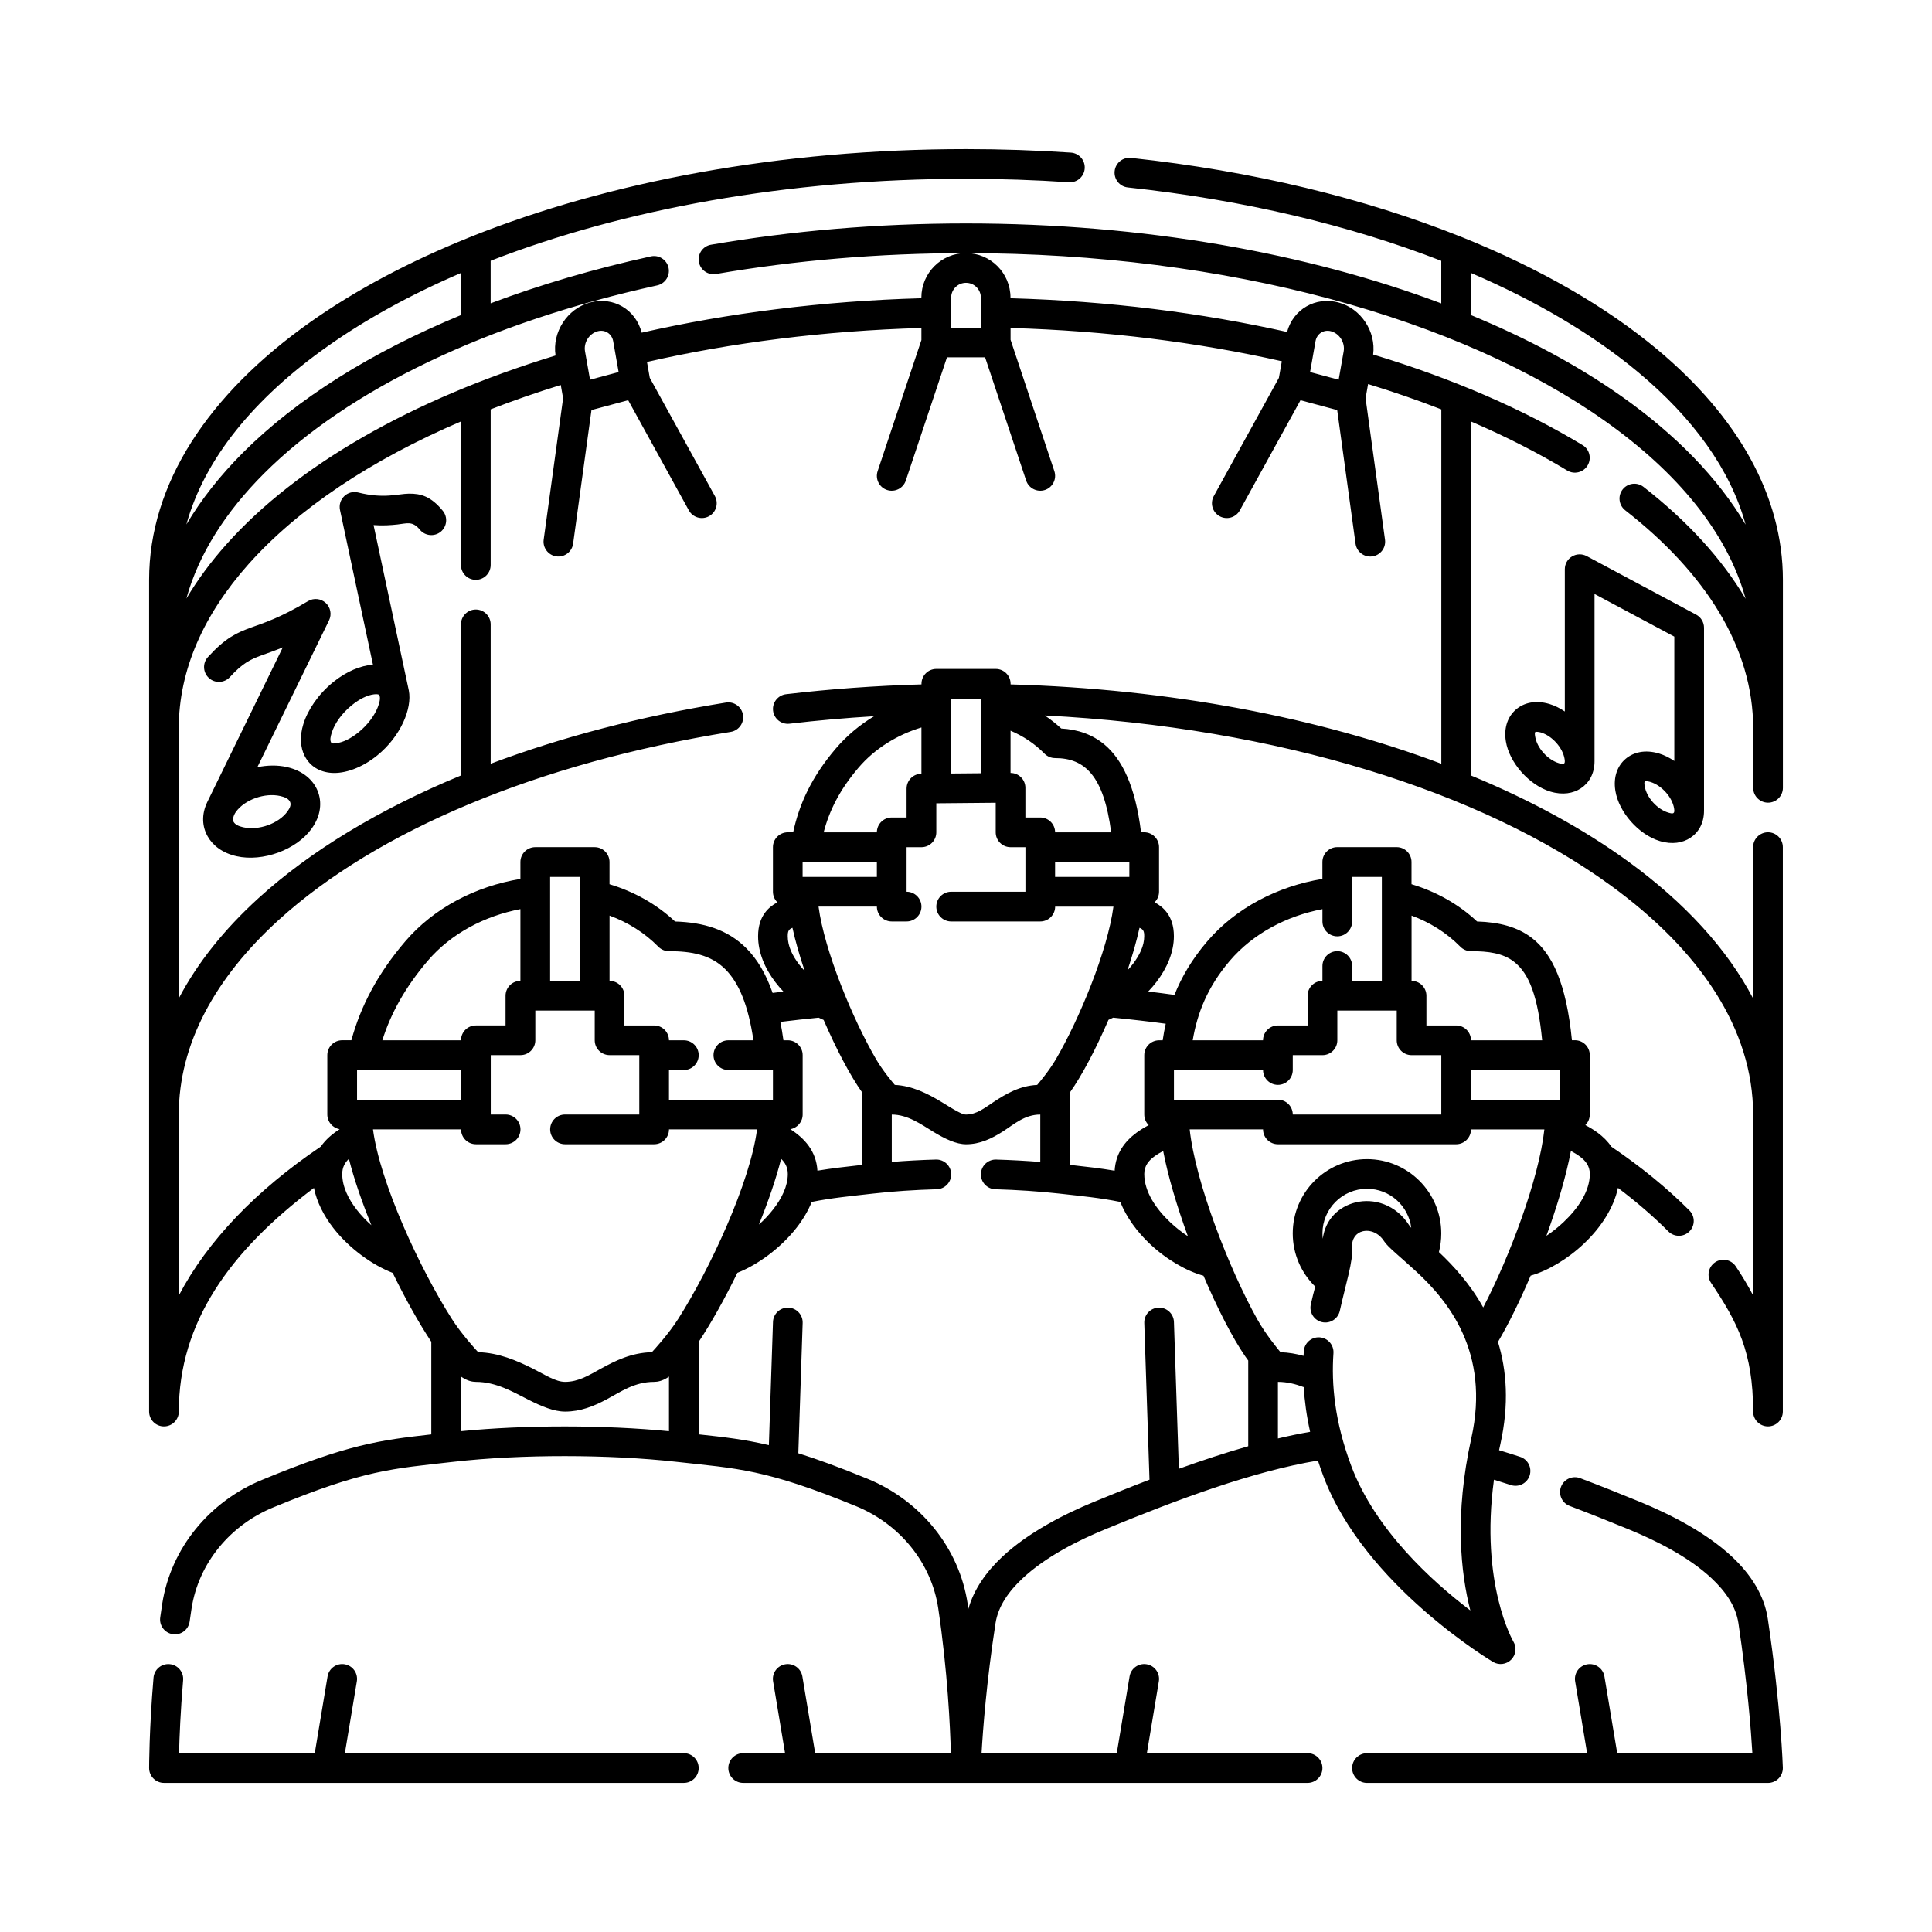<?xml version="1.0" encoding="UTF-8"?>
<!-- Uploaded to: SVG Repo, www.svgrepo.com, Generator: SVG Repo Mixer Tools -->
<svg fill="#000000" width="800px" height="800px" version="1.1" viewBox="144 144 512 512" xmlns="http://www.w3.org/2000/svg">
 <path d="m572.58 608.61-3.391-20.324c-0.355-2.144-2.387-3.594-4.527-3.234-2.144 0.355-3.594 2.387-3.234 4.527l3.172 19.035h-58.332c-2.172 0-3.938 1.762-3.938 3.938 0 2.172 1.762 3.938 3.938 3.938h106.27c1.066 0 2.082-0.434 2.824-1.195 0.738-0.762 1.141-1.793 1.109-2.863 0 0-0.48-15.879-3.981-39.398-0.934-6.281-4.5-11.809-9.5-16.496-6.828-6.398-16.367-11.238-24.383-14.535-5.234-2.148-10.539-4.266-15.848-6.273-2.031-0.77-4.305 0.254-5.074 2.285-0.77 2.031 0.254 4.305 2.285 5.074 5.234 1.984 10.477 4.074 15.641 6.195 7.211 2.969 15.848 7.242 21.992 12.996 3.644 3.418 6.418 7.336 7.102 11.914 2.383 16.004 3.332 28.387 3.691 34.426h-35.824zm-303.62-401.93c-0.207 0.062-0.414 0.145-0.609 0.242-15.984 6.43-30.176 13.996-42.141 22.453-27 19.094-42.695 42.812-42.695 68.281v220.42c0 2.172 1.762 3.938 3.938 3.938 2.172 0 3.938-1.762 3.938-3.938 0-23.617 13.527-42.504 35.805-59.262 0.762 3.75 2.621 7.387 5.156 10.641 4.269 5.488 10.445 9.844 15.715 11.875 3.394 6.957 6.996 13.379 10.234 18.258v24.543c-13.766 1.535-22.203 2.688-44.883 12.062-13.855 5.688-24.141 18.047-26.43 32.855-0.184 1.199-0.363 2.398-0.527 3.59-0.301 2.148 1.199 4.141 3.352 4.441 2.152 0.305 4.141-1.199 4.445-3.352 0.16-1.148 0.332-2.309 0.512-3.473 1.867-12.09 10.328-22.133 21.645-26.777 0.004-0.004 0.008-0.004 0.012-0.004 24.262-10.031 31.508-10.227 47.855-12.086 8.922-1.012 19.184-1.504 29.441-1.5 10.27 0.004 20.539 0.512 29.457 1.504 16.297 1.812 23.559 1.863 47.754 11.789 11.41 4.695 19.902 14.863 21.715 27.066 2.488 16.73 3.16 31.562 3.344 38.359h-35.961l-3.391-20.324c-0.355-2.144-2.387-3.594-4.527-3.234-2.144 0.355-3.594 2.387-3.234 4.527l3.172 19.035h-11.098c-2.172 0-3.938 1.762-3.938 3.938 0 2.172 1.762 3.938 3.938 3.938h149.57c2.172 0 3.938-1.762 3.938-3.938 0-2.172-1.762-3.938-3.938-3.938h-42.586l3.172-19.035c0.359-2.141-1.09-4.172-3.234-4.527-2.141-0.359-4.172 1.09-4.527 3.234l-3.391 20.324h-35.832c0.359-6.211 1.316-18.996 3.695-34.418 0.703-4.543 3.5-8.465 7.16-11.895 6.156-5.769 14.781-10.09 21.934-13.023 0 0 0.004-0.004 0.008-0.004 19.145-7.914 39.227-15.371 56.344-18.199 0.438 1.359 0.918 2.734 1.445 4.137 10.883 29.027 44.98 49.242 44.98 49.242 1.551 0.914 3.527 0.656 4.793-0.621 1.266-1.273 1.508-3.25 0.578-4.793 0 0-8.91-15.223-5.144-42.891 1.488 0.453 2.984 0.93 4.488 1.418 2.066 0.672 4.285-0.457 4.965-2.519 0.672-2.066-0.457-4.289-2.523-4.965-1.871-0.609-3.731-1.195-5.578-1.754 0.105-0.5 0.211-1.004 0.328-1.516 2.383-10.711 1.684-19.691-0.621-27.18 2.777-4.688 5.805-10.852 8.664-17.566 4.375-1.223 9.723-4.301 14.168-8.527 4.383-4.156 7.832-9.371 8.969-14.73 4.898 3.688 9.367 7.543 13.359 11.543 1.535 1.539 4.027 1.543 5.566 0.008 1.539-1.531 1.543-4.027 0.008-5.566-5.938-5.957-12.867-11.609-20.672-16.895-0.973-1.438-2.227-2.656-3.641-3.707-1.023-0.762-2.141-1.426-3.266-2.023 0.723-0.715 1.176-1.711 1.176-2.809v-15.742c0-2.172-1.762-3.938-3.938-3.938h-0.793c-1.484-15-5.203-22.961-10.648-27.125-3.812-2.918-8.59-4.156-14.488-4.34-4.988-4.68-10.953-7.945-17.375-9.879v-5.887c0-2.172-1.762-3.938-3.938-3.938h-15.738c-2.172 0-3.938 1.762-3.938 3.938v4.484c-11.777 1.926-22.934 7.656-30.547 16.578-4.019 4.711-6.773 9.402-8.664 14.156-2.301-0.32-4.621-0.617-6.949-0.898 0.785-0.816 1.523-1.672 2.203-2.566 2.812-3.68 4.598-7.894 4.598-12.074 0-2.828-0.754-4.769-1.812-6.219-0.875-1.195-1.996-2.09-3.301-2.781 0.727-0.715 1.176-1.707 1.176-2.805v-11.809c0-2.172-1.762-3.938-3.938-3.938h-0.832c-1.508-12.297-5.059-19.332-9.609-23.18-3.285-2.773-7.164-4.074-11.539-4.324-1.379-1.277-2.844-2.43-4.367-3.453 61.828 3.156 115.82 20.18 150.03 45.086 23.578 17.164 37.691 38 37.691 60.652v47.945c-1.367-2.606-2.906-5.176-4.606-7.707-1.215-1.801-3.664-2.281-5.465-1.066-1.801 1.211-2.281 3.66-1.07 5.465 6.965 10.344 11.141 18.344 11.141 34.086 0 2.172 1.762 3.938 3.938 3.938 2.172 0 3.938-1.762 3.938-3.938v-149.57c0-2.172-1.762-3.938-3.938-3.938-2.172 0-3.938 1.762-3.938 3.938v40.098c-6.914-13.188-18.188-25.441-33.055-36.262-11.789-8.582-25.848-16.277-41.73-22.832v-93.812c9.199 3.949 17.738 8.297 25.516 12.996 1.859 1.125 4.277 0.527 5.402-1.332 1.121-1.863 0.527-4.281-1.336-5.402-15.734-9.512-34.492-17.652-55.492-24 0.801-6.094-3.219-12.199-9.172-13.793-6.133-1.641-12.027 1.82-13.637 7.812-22.676-5.086-47.383-8.207-73.301-8.938v-0.164c0-6.519-5.289-11.809-11.809-11.809s-11.809 5.289-11.809 11.809v0.164c-26.234 0.738-51.223 3.93-74.125 9.129-1.535-6.113-7.488-9.664-13.684-8-6.031 1.617-10.082 7.871-9.133 14.047-38.027 11.609-68.598 29.141-87.227 50.039-4.129 4.629-7.68 9.43-10.613 14.371 3.262-11.797 10.375-22.941 20.574-33.137 22.332-22.32 59.285-40 104.2-49.855 2.121-0.465 3.469-2.566 3.004-4.688-0.465-2.121-2.566-3.469-4.688-3-15.105 3.309-29.336 7.504-42.453 12.438v-11.277c35.086-13.652 78.711-21.719 125.95-21.719 9.246 0 18.355 0.312 27.289 0.91 2.168 0.145 4.047-1.496 4.191-3.66 0.145-2.168-1.496-4.047-3.664-4.191-9.105-0.613-18.391-0.93-27.816-0.93-49.293 0-94.73 8.66-131.04 23.164zm-41.543 401.93h-35.965c0.102-4.09 0.375-11.047 1.078-19.344 0.184-2.164-1.426-4.074-3.59-4.254-2.164-0.184-4.07 1.422-4.254 3.586-1.172 13.773-1.168 23.949-1.168 23.949 0 2.172 1.762 3.938 3.938 3.938h137.76c2.172 0 3.938-1.762 3.938-3.938 0-2.172-1.762-3.938-3.938-3.938h-89.82l3.172-19.035c0.359-2.141-1.09-4.172-3.234-4.527-2.141-0.359-4.172 1.09-4.527 3.234l-3.391 20.324zm306.41-165.31c0 2.172-1.762 3.938-3.938 3.938h-47.23c-2.172 0-3.938-1.762-3.938-3.938h-19.445c1.555 14.18 10.523 37.117 17.938 50.371 2.207 3.949 5.484 7.902 6.137 8.684 2.121 0.062 4.152 0.422 6.102 0.965 0.02-0.422 0.047-0.836 0.074-1.246 0.148-2.164 2.031-3.805 4.195-3.656 2.168 0.148 3.805 2.031 3.656 4.199-0.562 8.176 0.297 18.066 4.707 29.836 6.367 16.98 21.426 30.629 31.566 38.328-2.516-9.797-4.273-25.246 0.27-45.672 5.082-22.863-6.324-36.48-14.539-44.082-4.172-3.863-7.574-6.512-8.555-8.055-1.453-2.277-3.762-3.148-5.727-2.66-1.688 0.418-2.934 1.957-2.769 4.207 0.27 3.797-1.609 9.375-3.269 16.871-0.473 2.121-2.574 3.465-4.695 2.992-2.121-0.469-3.461-2.57-2.992-4.691 0.375-1.691 0.781-3.269 1.172-4.734-3.672-3.574-5.957-8.57-5.957-14.094 0-10.863 8.82-19.68 19.68-19.68 10.863 0 19.68 8.816 19.68 19.68 0 1.707-0.215 3.367-0.625 4.949 3.894 3.672 8.293 8.48 11.738 14.676 7.023-13.488 14.777-34.07 16.207-47.176h-19.445zm-114.14 8.629v-12.562c-4.16 0-6.965 2.594-9.922 4.484-3.008 1.922-6.098 3.391-9.758 3.391-2.582 0-5.543-1.395-8.738-3.348-3.144-1.922-6.703-4.523-10.941-4.523v12.555c3.75-0.309 7.684-0.516 11.695-0.633 2.168-0.062 3.984 1.645 4.051 3.816 0.062 2.172-1.648 3.988-3.82 4.051-5.883 0.172-11.605 0.551-16.785 1.141-6.191 0.703-11.023 1.152-16.352 2.223-0.961 2.375-2.332 4.668-4 6.809-4.269 5.484-10.438 9.91-15.707 11.977-3.394 6.969-7 13.402-10.246 18.289v24.523c6.699 0.715 12.145 1.332 18.594 2.856l1.09-32.637c0.07-2.172 1.895-3.879 4.062-3.801 2.172 0.07 3.879 1.895 3.801 4.062l-1.148 34.527c5.059 1.578 10.953 3.734 18.375 6.777l0.004 0.004c13.969 5.742 24.285 18.246 26.508 33.184 0.062 0.422 0.121 0.84 0.184 1.258 1.445-5.148 4.688-9.773 8.977-13.793 6.844-6.414 16.379-11.301 24.32-14.559 4.859-2.012 9.777-3.988 14.695-5.867l-1.383-41.531c-0.074-2.168 1.629-3.992 3.801-4.062 2.168-0.074 3.992 1.629 4.062 3.801l1.301 38.902c6.223-2.238 12.391-4.269 18.387-5.977v-22.707c-0.262-0.348-0.52-0.711-0.785-1.09-3.356-4.863-7.363-12.664-11.074-21.387-4.375-1.191-9.711-4.207-14.16-8.391-3.402-3.199-6.25-7.055-7.891-11.164-5.32-1.082-10.16-1.547-16.32-2.231-5.18-0.574-10.906-0.953-16.801-1.133-2.172-0.062-3.883-1.883-3.816-4.055 0.066-2.168 1.887-3.883 4.055-3.812 4.008 0.121 7.941 0.336 11.691 0.633zm62.977 58.285v14.996c2.906-0.688 5.754-1.281 8.531-1.762-0.938-4.203-1.465-8.148-1.691-11.844-2.125-0.809-4.398-1.391-6.836-1.391zm-216.48-1.402v14.465c8.512-0.848 18.035-1.258 27.555-1.254s19.043 0.434 27.547 1.262v-14.473c-0.164 0.117-0.328 0.223-0.48 0.32-1.281 0.797-2.473 1.082-3.457 1.082-5.238 0-8.863 2.652-12.602 4.641-3.414 1.812-6.883 3.231-11.012 3.231-2.902 0-6.195-1.363-9.809-3.199-3.961-2.012-8.492-4.672-13.809-4.672-0.984 0-2.172-0.289-3.457-1.082-0.152-0.094-0.316-0.199-0.48-0.32zm-23.336-65.512c1.852 14.133 12.461 36.969 20.863 50.176 2.613 4.113 6.402 8.223 7.016 8.871 5.387 0.145 10.203 2.203 14.469 4.348 3.273 1.645 6.043 3.516 8.543 3.516 3.606 0 6.406-1.801 9.406-3.449 3.977-2.188 8.168-4.269 13.602-4.418 0.609-0.648 4.402-4.758 7.016-8.871 8.402-13.211 19.016-36.043 20.863-50.176h-23.336c0 2.172-1.762 3.938-3.938 3.938h-23.617c-2.172 0-3.938-1.762-3.938-3.938 0-2.172 1.762-3.938 3.938-3.938h19.68v-15.742h-7.871c-2.172 0-3.938-1.762-3.938-3.938v-7.871h-15.742v7.871c0 2.172-1.762 3.938-3.938 3.938h-7.871v15.742h3.938c2.172 0 3.938 1.762 3.938 3.938 0 2.172-1.762 3.938-3.938 3.938h-7.871c-2.172 0-3.938-1.762-3.938-3.938h-23.336zm283.11-190.81c-6.207-2.418-12.688-4.656-19.402-6.711l-0.664 3.766 5.148 37.465c0.297 2.152-1.211 4.141-3.367 4.438-2.152 0.297-4.141-1.211-4.438-3.367l-4.863-35.406-9.727-2.606-16.078 29.184c-1.051 1.906-3.445 2.598-5.348 1.551s-2.598-3.445-1.547-5.348l17.25-31.316 0.777-4.402c-22.234-5.016-46.465-8.09-71.887-8.816v3.129l11.605 34.816c0.684 2.059-0.43 4.289-2.492 4.981-2.059 0.684-4.289-0.43-4.981-2.492l-10.883-32.656h-10.102l-10.91 32.66c-0.684 2.059-2.918 3.172-4.981 2.484-2.059-0.684-3.172-2.918-2.484-4.981l11.602-34.742v-3.199c-25.75 0.738-50.262 3.883-72.727 9.004l0.742 4.211 17.25 31.316c1.047 1.906 0.355 4.301-1.551 5.348-1.902 1.047-4.297 0.355-5.344-1.551l-16.078-29.184-9.73 2.606-4.863 35.406c-0.297 2.152-2.281 3.66-4.434 3.367-2.152-0.297-3.66-2.281-3.367-4.438l5.148-37.465-0.621-3.512c-6.418 1.98-12.621 4.137-18.574 6.449v41.246c0 2.172-1.762 3.938-3.938 3.938-2.172 0-3.938-1.762-3.938-3.938v-38.035c-23.805 10.207-43.16 23.086-56.277 37.797-11.82 13.258-18.508 27.98-18.508 43.531v71.57c4.922-9.387 12.051-18.297 21.121-26.555 13.762-12.527 32.031-23.582 53.664-32.523v-40.043c0-2.172 1.762-3.938 3.938-3.938 2.172 0 3.938 1.762 3.938 3.938v36.934c18.75-7.055 39.754-12.578 62.352-16.215 2.144-0.344 4.168 1.117 4.512 3.262 0.348 2.144-1.113 4.164-3.258 4.512-51.078 8.215-93.84 26.219-119.84 49.895-16.715 15.219-26.422 32.746-26.422 51.504v47.984c7.606-14.508 20.496-27.898 37.633-39.488 1.301-1.875 3.066-3.371 5.008-4.613-1.863-0.312-3.277-1.934-3.277-3.883v-15.742c0-2.172 1.762-3.938 3.938-3.938h2.438c2.445-8.977 6.898-17.555 14.25-26.172 7.613-8.926 18.77-14.656 30.547-16.578v-4.484c0-2.172 1.762-3.938 3.938-3.938h15.738c2.172 0 3.938 1.762 3.938 3.938v5.887c6.414 1.934 12.383 5.199 17.371 9.879 7.5 0.223 13.879 2.078 18.875 7.07 2.773 2.769 5.152 6.594 6.977 11.852 0.953-0.121 1.906-0.238 2.863-0.355-0.75-0.785-1.461-1.609-2.113-2.465-2.812-3.676-4.602-7.91-4.602-12.191 0-2.828 0.754-4.769 1.812-6.219 0.875-1.195 1.996-2.086 3.301-2.781-0.727-0.711-1.176-1.707-1.176-2.805v-11.809c0-2.172 1.762-3.938 3.938-3.938h1.422c1.629-7.586 4.938-14.742 11.328-22.234 2.879-3.375 6.32-6.234 10.121-8.531-7.602 0.457-15.074 1.121-22.406 1.984-2.156 0.254-4.117-1.289-4.367-3.449-0.254-2.156 1.289-4.113 3.449-4.367 11.633-1.371 23.625-2.25 35.883-2.598v-0.164c0-2.172 1.762-3.938 3.938-3.938h15.738c2.172 0 3.938 1.762 3.938 3.938v0.164c42.484 1.195 81.707 8.832 114.15 21.027v-93.922zm-7.965 216.89c-0.723-5.82-5.695-10.336-11.719-10.336-6.516 0-11.809 5.289-11.809 11.809 0 0.477 0.031 0.949 0.086 1.414 0.668-5.18 4.309-8.527 8.66-9.605 4.816-1.191 10.695 0.484 14.258 6.078 0.125 0.195 0.305 0.41 0.523 0.641zm-65.738-20.359c-0.832 0.441-1.648 0.934-2.402 1.492-1.43 1.062-2.613 2.449-2.613 4.598 0 4.75 3.141 9.289 6.922 12.848 1.469 1.379 3.047 2.617 4.633 3.652-2.863-7.836-5.238-15.785-6.543-22.59zm108.05 0c-1.297 6.773-3.652 14.68-6.496 22.488 1.57-1.047 3.137-2.293 4.594-3.676 3.773-3.578 6.914-8.098 6.914-12.723 0-2.152-1.184-3.535-2.613-4.602-0.75-0.559-1.566-1.047-2.402-1.488zm-323.84 2.082c-1.051 0.984-1.77 2.246-1.77 4.008 0 3.367 1.625 6.633 3.871 9.516 1.145 1.469 2.461 2.836 3.856 4.074-2.481-6.09-4.578-12.152-5.961-17.598zm114.54 0c-1.371 5.394-3.441 11.395-5.887 17.426 1.375-1.227 2.66-2.586 3.785-4.035 2.242-2.883 3.871-6.109 3.871-9.383 0-1.758-0.719-3.023-1.77-4.008zm88.004-37.414c-0.422 0.207-0.84 0.406-1.25 0.582-3.379 7.812-7.109 14.875-10.199 19.203v19.234c4.301 0.477 8.031 0.895 11.832 1.539 0.266-4.555 2.617-7.707 5.762-10.047 1.02-0.762 2.137-1.426 3.266-2.023-0.727-0.715-1.18-1.707-1.18-2.809v-15.742c0-2.172 1.762-3.938 3.938-3.938h0.945c0.215-1.473 0.48-2.938 0.809-4.387-4.582-0.613-9.223-1.152-13.918-1.609zm-78.062 0.004c-3.41 0.336-6.793 0.707-10.145 1.125 0.309 1.535 0.578 3.156 0.816 4.867h1.156c2.172 0 3.938 1.762 3.938 3.938v15.742c0 1.949-1.418 3.566-3.273 3.883 3.766 2.41 6.875 5.781 7.188 10.996 3.793-0.637 7.519-1.047 11.832-1.531v-19.238c-3.086-4.32-6.809-11.375-10.184-19.172-0.438-0.184-0.883-0.391-1.328-0.609zm94.164 21.738h27.551c2.172 0 3.938 1.762 3.938 3.938h39.359v-15.742h-7.871c-2.172 0-3.938-1.762-3.938-3.938v-7.871h-15.742v7.871c0 2.172-1.762 3.938-3.938 3.938h-7.871v3.938c0 2.172-1.762 3.938-3.938 3.938-2.172 0-3.938-1.762-3.938-3.938h-23.617v7.871zm-31.488-51.168c0 2.172-1.762 3.938-3.938 3.938h-23.617c-2.172 0-3.938-1.762-3.938-3.938 0-2.172 1.762-3.938 3.938-3.938h19.68v-11.809h-3.938c-2.172 0-3.938-1.762-3.938-3.938v-7.836l-15.742 0.145v7.691c0 2.172-1.762 3.938-3.938 3.938h-3.938v11.809c2.172 0 3.938 1.762 3.938 3.938 0 2.172-1.762 3.938-3.938 3.938h-3.938c-2.172 0-3.938-1.762-3.938-3.938h-15.457c1.547 11.723 9.074 29.867 15.242 40.43 1.762 3.016 4.305 6.051 4.969 6.82 4.582 0.223 8.691 2.289 12.312 4.484 1.547 0.938 2.992 1.879 4.348 2.578 0.801 0.414 1.508 0.793 2.203 0.793 2.805 0 4.926-1.75 7.246-3.281 3.398-2.242 6.996-4.344 11.617-4.57 0.66-0.77 3.203-3.805 4.969-6.82 6.168-10.562 13.695-28.711 15.242-40.43h-15.457zm-118.09 2.379v17.301h0.004c2.172 0 3.938 1.762 3.938 3.938v7.871h7.871c2.172 0 3.938 1.762 3.938 3.938h3.938c2.172 0 3.938 1.762 3.938 3.938 0 2.172-1.762 3.938-3.938 3.938h-3.938v7.871h27.551v-7.871h-11.809c-2.172 0-3.938-1.762-3.938-3.938 0-2.172 1.762-3.938 3.938-3.938h6.641c-1.371-9.273-3.824-15.203-7.449-18.824-3.867-3.863-9.004-4.789-14.934-4.789-1.055 0-2.066-0.422-2.805-1.172-3.699-3.758-8.137-6.484-12.941-8.258zm228.29 48.789h23.617v-7.871h-23.617zm-267.65-7.871h-27.551v7.871h27.551zm244.03-23.617v-27.551h-7.867v11.809c0 2.172-1.762 3.938-3.938 3.938-2.172 0-3.938-1.762-3.938-3.938v-3.269c-9.48 1.805-18.406 6.484-24.559 13.699-5.922 6.945-8.605 13.863-9.824 21.062h18.637c0-2.172 1.762-3.938 3.938-3.938h7.871v-7.871c0-2.172 1.762-3.938 3.938-3.938v-3.938c0-2.172 1.762-3.938 3.938-3.938 2.172 0 3.938 1.762 3.938 3.938v3.938h7.867zm-228.29-19.016c-9.477 1.805-18.406 6.484-24.559 13.699-5.934 6.957-9.766 13.871-12.031 21.062h20.844c0-2.172 1.762-3.938 3.938-3.938h7.871v-7.871c0-2.172 1.762-3.938 3.938-3.938zm236.16 19.016h0.004c2.172 0 3.938 1.762 3.938 3.938v7.871h7.871c2.172 0 3.938 1.762 3.938 3.938h18.863c-1.113-11.312-3.301-17.641-7.531-20.871-2.906-2.219-6.684-2.742-11.332-2.742-1.055 0-2.066-0.422-2.805-1.172-3.699-3.758-8.137-6.484-12.941-8.258v17.301zm-220.42 0v-27.551h-7.867v27.551zm56.352-14.062c-0.391 0.152-0.73 0.352-0.965 0.703-0.234 0.363-0.281 0.871-0.281 1.551 0 2.621 1.254 5.156 2.981 7.406 0.473 0.613 0.977 1.207 1.512 1.773-1.34-3.969-2.461-7.859-3.246-11.438zm91.977 0c-0.777 3.527-1.879 7.363-3.191 11.273 0.516-0.551 1.004-1.129 1.457-1.719 1.715-2.246 2.981-4.746 2.981-7.297 0-0.68-0.043-1.188-0.285-1.555-0.227-0.352-0.57-0.547-0.961-0.699zm-69.605-13.488v-3.938h-19.68v3.938zm47.23-3.938v3.938h19.68v-3.938zm-204.66-56.898c-7.672 15.723-20.039 41.043-20.039 41.043-1.551 3.262-1.352 6.461 0.133 9.07 1.355 2.391 3.906 4.398 7.648 5.238 6.949 1.57 15.836-1.707 19.855-7.246 2.555-3.519 2.832-7.152 1.613-10.113-1.176-2.863-3.891-5.312-8.152-6.273-2.461-0.555-5.164-0.504-7.805 0.039 6.129-12.551 15.133-30.992 18.996-38.91 0.762-1.566 0.41-3.449-0.879-4.629-1.281-1.176-3.188-1.371-4.68-0.477-7.504 4.496-11.738 5.773-15.047 6.984-4 1.457-6.887 2.801-11.484 7.84-1.465 1.602-1.348 4.094 0.254 5.559 1.605 1.465 4.098 1.352 5.562-0.25 3.352-3.68 5.449-4.688 8.363-5.75 1.609-0.586 3.422-1.191 5.656-2.121zm368.76 30.113c-1.297-0.883-2.668-1.566-4.07-1.988-3.699-1.113-6.766-0.316-8.805 1.398-2.086 1.754-3.356 4.668-2.746 8.484 0.902 5.656 6.172 11.641 11.789 13.332 3.281 0.988 6.074 0.461 8.062-0.848 2.191-1.434 3.644-3.887 3.644-7.199v-48.492c0-1.453-0.801-2.785-2.082-3.473l-29.016-15.516c-1.219-0.648-2.691-0.613-3.879 0.098-1.188 0.707-1.914 1.992-1.914 3.375v37.715c-1.297-0.883-2.672-1.566-4.07-1.988-3.699-1.113-6.769-0.316-8.805 1.398-2.09 1.754-3.363 4.668-2.75 8.484 0.906 5.656 6.176 11.641 11.793 13.332 3.281 0.988 6.07 0.461 8.062-0.848 2.188-1.434 3.644-3.887 3.644-7.199v-44.328l21.145 11.305v32.953zm-199.52 3.391v-12.273c-6.418 1.945-12.344 5.578-16.684 10.672-4.938 5.785-7.719 11.328-9.227 17.125h14.102c0-2.172 1.762-3.938 3.938-3.938h3.938v-7.652c0-2.16 1.738-3.918 3.902-3.938h0.035zm23.613-0.219c1.039 0 2.035 0.41 2.773 1.141 0.742 0.734 1.164 1.742 1.164 2.793v7.871h3.938c2.172 0 3.938 1.762 3.938 3.938h14.859c-1.957-14.98-6.961-19.68-14.859-19.68-1.055 0-2.066-0.422-2.805-1.172-2.633-2.676-5.699-4.691-9.004-6.09v11.199zm-205.91 12.945c-0.297-0.52-0.066-1.668 0.633-2.637 2.375-3.269 7.652-5.117 11.758-4.191 1.266 0.285 2.254 0.742 2.606 1.594 0.312 0.746-0.059 1.598-0.703 2.488-2.379 3.269-7.652 5.117-11.758 4.191-1.176-0.266-2.106-0.691-2.535-1.445zm375.48-10.562c2.977 0.898 5.805 4.035 6.285 7.035 0.219 1.375-0.18 1.508-1.516 1.105-2.977-0.898-5.805-4.039-6.281-7.035-0.082-0.504-0.164-1.055 0.059-1.238 0.195-0.16 1.082 0.023 1.453 0.133zm-55.418-138.1v11.281c-35.426-13.312-78.934-21.191-125.95-21.191-23.609 0-46.328 1.98-67.582 5.641-2.141 0.367-3.578 2.406-3.211 4.547 0.371 2.141 2.41 3.578 4.551 3.211 20.828-3.586 43.102-5.527 66.242-5.527 69.438 0 131.07 17.426 169.24 44.418 19.301 13.648 32.566 29.699 37.367 47.195-6.293-10.637-15.457-20.617-27.066-29.672-1.711-1.336-4.188-1.031-5.527 0.684-1.336 1.711-1.027 4.188 0.684 5.523 21.285 16.602 33.91 36.391 33.91 57.805v15.742c0 2.172 1.762 3.938 3.938 3.938 2.172 0 3.938-1.762 3.938-3.938v-55.105c0-22.324-12.023-43.281-33.172-60.969-13.672-11.438-31.199-21.531-51.641-29.762-0.203-0.102-0.422-0.188-0.645-0.254-25.27-10.102-54.961-17.371-87.305-20.844-2.16-0.23-4.102 1.336-4.332 3.496-0.23 2.156 1.332 4.102 3.492 4.332 30.668 3.293 58.906 10.043 83.078 19.449zm-122.02 135.8v-19.754h-7.867v19.824zm-161.1-28.781c-3.156 0.227-6.984 1.723-10.578 4.656-3.941 3.207-6.719 7.371-7.871 11.113-0.984 3.195-0.805 6.168 0.355 8.422 1.387 2.703 3.894 4.269 7.152 4.492 3.398 0.227 7.914-1.234 12.125-4.664 6.144-5.008 9.258-12.379 8.328-17.164-0.004-0.02-6.231-29.23-9.344-43.848 2.519 0.188 4.57 0.027 6.328-0.16 2.469-0.27 3.988-1.008 5.93 1.371 1.375 1.68 3.856 1.93 5.539 0.555 1.68-1.379 1.93-3.856 0.555-5.543-3.156-3.856-5.824-4.586-8.984-4.551-2.914 0.035-6.617 1.422-13.449-0.309-1.32-0.336-2.715 0.035-3.695 0.977-0.98 0.945-1.406 2.328-1.121 3.656 1.789 8.418 6.231 29.258 8.734 40.996zm315.8 25.008c0.223 1.387-0.168 1.508-1.512 1.105-2.977-0.898-5.805-4.039-6.285-7.035-0.078-0.504-0.176-1.09 0.059-1.238 0.211-0.129 1.082 0.023 1.457 0.133 2.977 0.898 5.805 4.035 6.281 7.035zm-314.11-16.938c0.402 0.789 0.004 2.176-0.426 3.25-0.906 2.277-2.699 4.668-5.059 6.59-2.039 1.66-4.129 2.699-5.926 2.894-0.578 0.062-1.148 0.234-1.375-0.203-0.348-0.672-0.129-1.559 0.164-2.516 0.762-2.488 2.699-5.195 5.316-7.324 2.039-1.66 4.129-2.699 5.922-2.898 0.578-0.059 1.238-0.059 1.379 0.207zm289.3-111.88v11.172c15.098 6.234 28.547 13.492 39.961 21.566 14.359 10.156 25.52 21.617 32.824 33.953-4.019-14.613-13.945-28.234-28.352-40.281-11.977-10.016-27.012-18.934-44.434-26.406zm-267.65 0.004c-13.289 5.707-25.195 12.25-35.418 19.48-19.293 13.641-32.551 29.684-37.363 47.168 3.93-6.629 8.969-13 15.023-19.055 14.148-14.141 33.91-26.57 57.758-36.434v-11.164zm40.324 18.07 1.445 8.195-7.578 2.031-1.328-7.519c-0.41-2.332 1.098-4.723 3.379-5.332 1.91-0.512 3.734 0.668 4.082 2.625zm184.69 8.195 1.445-8.195c0.348-1.957 2.168-3.137 4.082-2.625 2.273 0.609 3.781 3.004 3.375 5.332l-1.328 7.519-7.574-2.031zm-95.121-11.77v-7.945c0-2.172 1.762-3.938 3.938-3.938 2.172 0 3.938 1.762 3.938 3.938v7.945h-7.871z" fill-rule="evenodd"/>
</svg>